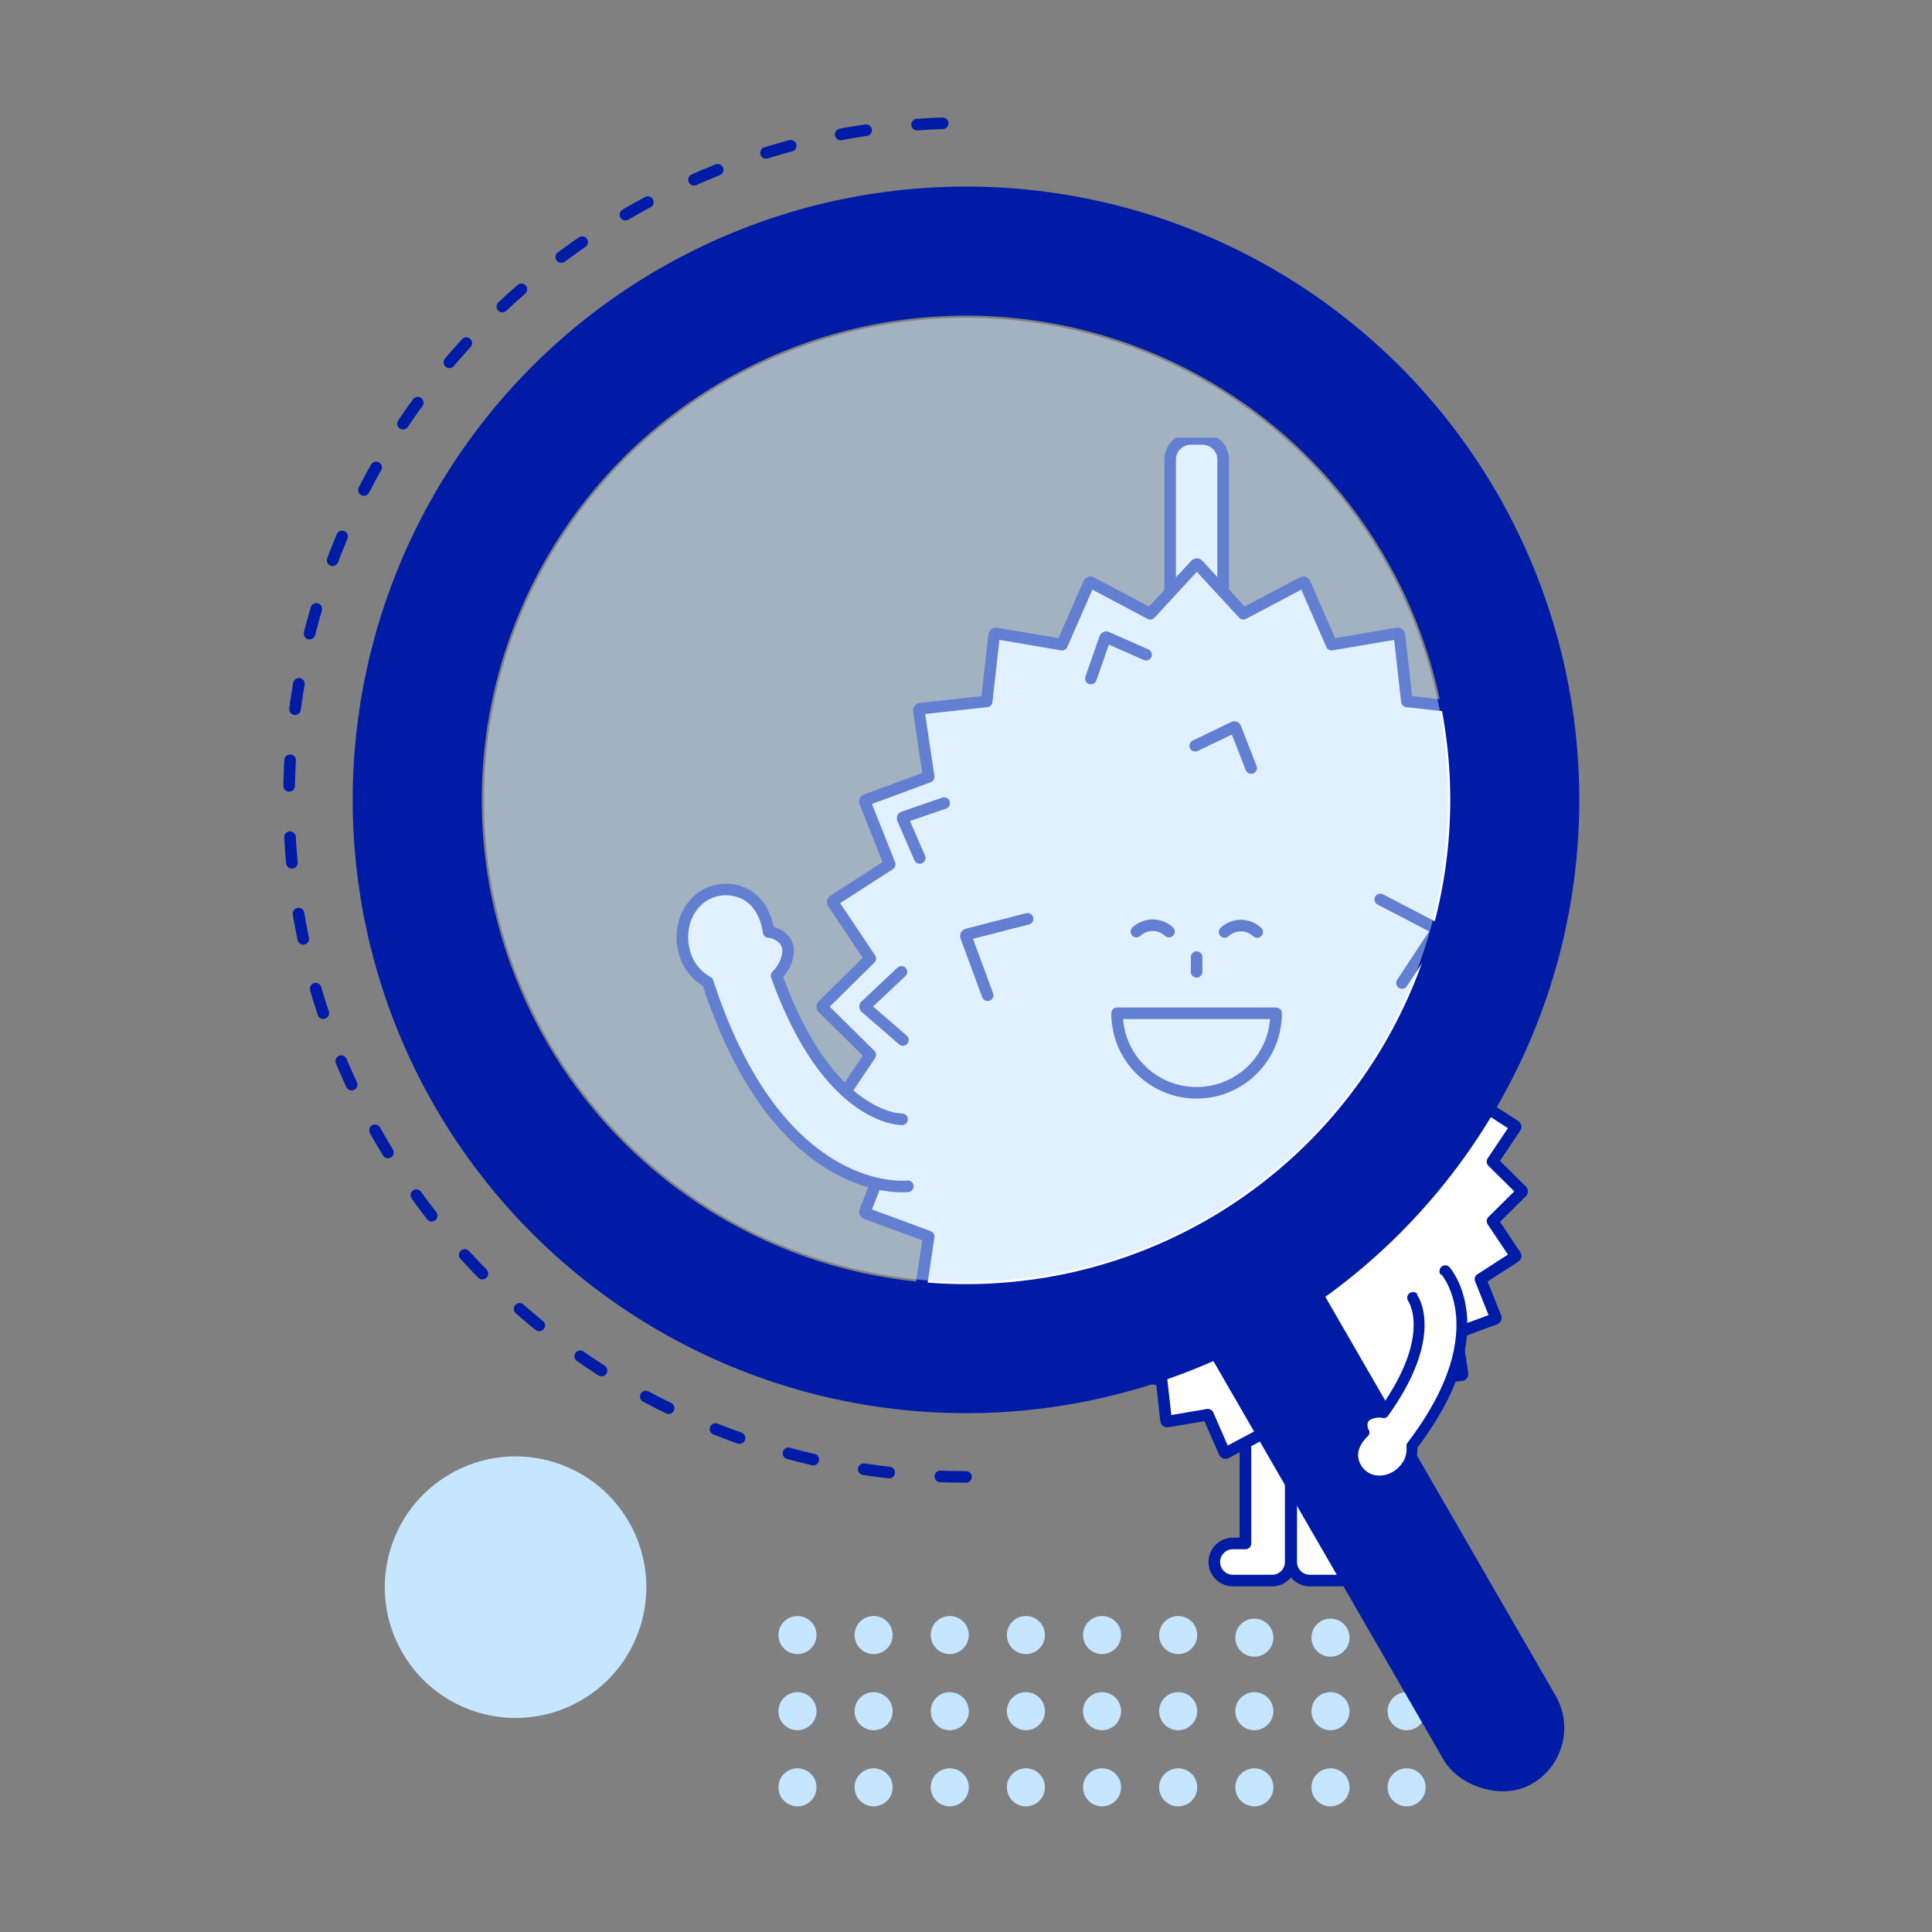 <svg width="250" height="250" viewBox="0 0 250 250" fill="none" xmlns="http://www.w3.org/2000/svg">
<rect x="0" y="0" width="250" height="250" fill="#808080" stroke="none"/>
<circle cx="103.193" cy="211.574" r="2.463" fill="#C6E5FF"/>
<circle cx="132.752" cy="211.574" r="2.463" fill="#C6E5FF"/>
<circle cx="103.193" cy="221.427" r="2.463" fill="#C6E5FF"/>
<circle cx="132.752" cy="221.427" r="2.463" fill="#C6E5FF"/>
<circle cx="162.311" cy="221.427" r="2.463" fill="#C6E5FF"/>
<circle cx="162.311" cy="211.912" r="2.463" fill="#C6E5FF"/>
<circle cx="103.193" cy="231.28" r="2.463" fill="#C6E5FF"/>
<circle cx="132.752" cy="231.28" r="2.463" fill="#C6E5FF"/>
<circle cx="162.311" cy="231.28" r="2.463" fill="#C6E5FF"/>
<circle cx="113.046" cy="211.574" r="2.463" fill="#C6E5FF"/>
<circle cx="142.605" cy="211.574" r="2.463" fill="#C6E5FF"/>
<circle cx="122.899" cy="211.574" r="2.463" fill="#C6E5FF"/>
<circle cx="152.458" cy="211.574" r="2.463" fill="#C6E5FF"/>
<circle cx="113.046" cy="221.427" r="2.463" fill="#C6E5FF"/>
<circle cx="142.605" cy="221.427" r="2.463" fill="#C6E5FF"/>
<circle cx="172.165" cy="221.427" r="2.463" fill="#C6E5FF"/>
<circle cx="172.165" cy="211.912" r="2.463" fill="#C6E5FF"/>
<circle cx="113.046" cy="231.28" r="2.463" fill="#C6E5FF"/>
<circle cx="142.605" cy="231.28" r="2.463" fill="#C6E5FF"/>
<circle cx="172.165" cy="231.28" r="2.463" fill="#C6E5FF"/>
<circle cx="122.899" cy="221.427" r="2.463" fill="#C6E5FF"/>
<circle cx="152.458" cy="221.427" r="2.463" fill="#C6E5FF"/>
<circle cx="182.018" cy="221.427" r="2.463" fill="#C6E5FF"/>
<circle cx="182.018" cy="211.912" r="2.463" fill="#C6E5FF"/>
<circle cx="122.899" cy="231.28" r="2.463" fill="#C6E5FF"/>
<circle cx="152.458" cy="231.28" r="2.463" fill="#C6E5FF"/>
<circle cx="182.018" cy="231.28" r="2.463" fill="#C6E5FF"/>
<path d="M174.568 199.721H172.94V182.199H167.082V202.122C167.082 203.449 168.157 204.523 169.483 204.523H174.568C175.894 204.523 176.968 203.449 176.968 202.122C176.968 200.796 175.894 199.721 174.568 199.721Z" fill="white" stroke="#001BA5" stroke-width="1.5" stroke-linecap="round" stroke-linejoin="round"/>
<path d="M161.16 182.199V199.721H159.532C158.206 199.721 157.131 200.796 157.131 202.122C157.131 203.449 158.206 204.523 159.532 204.523H164.617C165.943 204.523 167.018 203.449 167.018 202.122V182.199H161.16Z" fill="white" stroke="#001BA5" stroke-width="1.5" stroke-linecap="round" stroke-linejoin="round"/>
<path d="M167.513 108.846H166.589C165.676 108.846 164.936 109.586 164.936 110.499V122.849C164.936 123.762 165.676 124.502 166.589 124.502H167.513C168.426 124.502 169.166 123.762 169.166 122.849V110.499C169.166 109.586 168.426 108.846 167.513 108.846Z" fill="white" stroke="#001BA5" stroke-width="1.5" stroke-linecap="round" stroke-linejoin="round"/>
<path d="M196.922 154.256L193.126 158.008L196.099 162.445C196.099 162.445 196.124 162.508 196.118 162.546C196.112 162.577 196.093 162.609 196.061 162.628L191.574 165.525L193.547 170.49C193.56 170.522 193.56 170.559 193.547 170.591C193.535 170.622 193.503 170.647 193.472 170.66L188.463 172.508L189.248 177.794C189.248 177.831 189.248 177.863 189.223 177.894C189.198 177.926 189.167 177.944 189.129 177.944L183.824 178.535L183.227 183.84C183.227 183.878 183.202 183.909 183.177 183.928C183.145 183.953 183.114 183.959 183.076 183.953L177.816 183.061L175.679 187.957C175.66 187.988 175.635 188.013 175.597 188.026C175.559 188.038 175.528 188.032 175.49 188.02L170.776 185.518L167.156 189.44C167.156 189.44 167.1 189.484 167.062 189.484C167.024 189.484 166.986 189.465 166.968 189.44L163.347 185.518L158.634 188.02C158.602 188.038 158.564 188.038 158.527 188.026C158.489 188.013 158.464 187.988 158.445 187.957L156.308 183.061L151.047 183.953C151.01 183.953 150.972 183.953 150.947 183.928C150.915 183.909 150.897 183.878 150.897 183.84L150.299 178.529L144.995 177.944C144.957 177.944 144.926 177.926 144.901 177.894C144.882 177.863 144.869 177.831 144.875 177.794L145.661 172.508L140.652 170.66C140.62 170.647 140.589 170.622 140.576 170.591C140.558 170.559 140.558 170.522 140.576 170.49L142.55 165.525L138.062 162.628C138.062 162.628 138.012 162.577 138.006 162.546C138 162.515 138.006 162.477 138.025 162.445L140.998 158.008L137.201 154.256C137.201 154.256 137.164 154.199 137.164 154.162C137.164 154.124 137.182 154.093 137.201 154.067L140.998 150.315L138.025 145.878C138.025 145.878 138 145.815 138.006 145.777C138.012 145.746 138.037 145.714 138.062 145.696L142.55 142.798L140.576 137.833C140.564 137.802 140.564 137.764 140.576 137.732C140.589 137.701 140.62 137.676 140.652 137.663L145.661 135.815L144.875 130.53C144.875 130.498 144.875 130.461 144.901 130.429C144.919 130.398 144.951 130.379 144.989 130.379L150.293 129.794L150.89 124.483C150.89 124.446 150.915 124.414 150.941 124.395C150.972 124.37 151.003 124.364 151.041 124.37L156.302 125.263L158.445 120.367C158.458 120.335 158.489 120.304 158.52 120.291C158.552 120.279 158.596 120.285 158.627 120.297L163.347 122.799L166.968 118.877C167.018 118.827 167.112 118.827 167.162 118.877L170.783 122.799L175.503 120.297C175.534 120.279 175.572 120.279 175.603 120.291C175.641 120.304 175.666 120.329 175.685 120.367L177.822 125.263L183.083 124.37C183.12 124.37 183.158 124.37 183.183 124.395C183.208 124.421 183.233 124.452 183.233 124.483L183.831 129.794L189.135 130.379C189.167 130.379 189.198 130.404 189.223 130.429C189.242 130.461 189.255 130.492 189.248 130.53L188.463 135.815L193.472 137.663C193.503 137.676 193.535 137.701 193.547 137.732C193.566 137.764 193.566 137.802 193.547 137.833L191.574 142.798L196.061 145.696C196.061 145.696 196.112 145.746 196.118 145.777C196.124 145.809 196.118 145.846 196.099 145.878L193.126 150.315L196.922 154.067C196.922 154.067 196.96 154.124 196.96 154.162C196.96 154.193 196.941 154.231 196.922 154.256Z" fill="white" stroke="#001BA5" stroke-width="1.5" stroke-linecap="round" stroke-linejoin="round"/>
<path d="M181.707 145.602L186.138 147.908C186.138 147.908 186.195 147.959 186.207 147.99C186.22 148.028 186.207 148.066 186.188 148.097L183.442 152.27" stroke="#001BA5" stroke-width="1.5" stroke-linecap="round" stroke-linejoin="round"/>
<path d="M143.606 156.82L140.621 154.236C140.621 154.236 140.59 154.186 140.583 154.161C140.583 154.13 140.596 154.104 140.615 154.086L143.487 151.383" stroke="#001BA5" stroke-width="1.5" stroke-linecap="round" stroke-linejoin="round"/>
<path d="M144.95 142.295L143.586 139.158C143.586 139.158 143.58 139.108 143.586 139.083C143.598 139.058 143.617 139.039 143.642 139.033L146.898 137.914" stroke="#001BA5" stroke-width="1.5" stroke-linecap="round" stroke-linejoin="round"/>
<path d="M158.608 127.966L159.739 124.735C159.739 124.735 159.765 124.691 159.79 124.679C159.815 124.666 159.84 124.666 159.865 124.679L163.014 126.068" stroke="#001BA5" stroke-width="1.5" stroke-linecap="round" stroke-linejoin="round"/>
<path d="M166.937 133.333L170.023 131.85C170.023 131.85 170.073 131.837 170.098 131.85C170.123 131.856 170.142 131.875 170.149 131.906L171.399 135.112" stroke="#001BA5" stroke-width="1.5" stroke-linecap="round" stroke-linejoin="round"/>
<path d="M153.562 147.146L148.723 148.391C148.691 148.403 148.66 148.429 148.641 148.46C148.622 148.491 148.622 148.529 148.641 148.567L150.369 153.249" stroke="#001BA5" stroke-width="1.5" stroke-linecap="round" stroke-linejoin="round"/>
<path d="M143.536 163.15C143.478 163.154 137.663 163.235 133.522 151.689C133.894 151.322 134.182 150.875 134.343 150.327C134.468 149.914 134.504 149.476 134.298 149.079C134.108 148.711 133.773 148.472 133.396 148.319C133.245 148.254 133.066 148.206 132.889 148.202C132.719 146.988 132.145 145.758 131.021 145.178C129.67 144.479 127.988 144.783 126.98 145.926C125.891 147.154 125.736 148.973 126.392 150.451C126.735 151.216 127.329 151.798 128.028 152.207C130.27 159.071 133.445 163.888 137.463 166.513C140.871 168.739 143.691 168.528 143.998 168.495" fill="white"/>
<path d="M143.536 163.15C143.478 163.154 137.663 163.235 133.522 151.689C133.894 151.322 134.182 150.875 134.343 150.327C134.468 149.914 134.504 149.476 134.298 149.079C134.108 148.711 133.773 148.472 133.396 148.319C133.245 148.254 133.066 148.206 132.889 148.202C132.719 146.988 132.145 145.758 131.021 145.178C129.67 144.479 127.988 144.783 126.98 145.926C125.891 147.154 125.736 148.973 126.392 150.451C126.735 151.216 127.329 151.798 128.028 152.207C130.27 159.071 133.445 163.888 137.463 166.513C140.871 168.739 143.691 168.528 143.998 168.495" stroke="#001BA5" stroke-width="1.5" stroke-linecap="round" stroke-linejoin="round"/>
<path d="M182.843 167.94C182.881 167.987 186.285 172.771 179.071 182.834C178.555 182.734 178.015 182.749 177.466 182.934C177.051 183.065 176.665 183.287 176.458 183.685C176.262 184.058 176.254 184.47 176.346 184.871C176.38 185.04 176.446 185.21 176.543 185.362C175.634 186.2 174.938 187.383 175.106 188.649C175.295 190.175 176.514 191.395 178.049 191.574C179.694 191.774 181.291 190.862 182.14 189.465C182.581 188.741 182.725 187.916 182.654 187.097C187.07 181.295 189.246 175.895 189.121 171.049C189.01 166.944 187.218 164.723 187.017 164.48" fill="white"/>
<path d="M182.843 167.94C182.881 167.987 186.285 172.771 179.071 182.834C178.555 182.734 178.015 182.749 177.466 182.934C177.051 183.065 176.665 183.287 176.458 183.685C176.262 184.058 176.254 184.47 176.346 184.871C176.38 185.04 176.446 185.21 176.543 185.362C175.634 186.2 174.938 187.383 175.106 188.649C175.295 190.175 176.514 191.395 178.049 191.574C179.694 191.774 181.291 190.862 182.14 189.465C182.581 188.741 182.725 187.916 182.654 187.097C187.07 181.295 189.246 175.895 189.121 171.049C189.01 166.944 187.218 164.723 187.017 164.48" stroke="#001BA5" stroke-width="1.5" stroke-linecap="round" stroke-linejoin="round"/>
<path d="M167.046 150.205L167.046 151.378" stroke="#001BA5" stroke-width="1.5" stroke-linecap="round" stroke-linejoin="round"/>
<path d="M169.278 148.2C169.376 148.109 169.845 147.686 170.579 147.686C171.313 147.686 171.782 148.109 171.88 148.2" fill="white"/>
<path d="M169.278 148.2C169.376 148.109 169.845 147.686 170.579 147.686C171.313 147.686 171.782 148.109 171.88 148.2" stroke="#001BA5" stroke-width="1.5" stroke-linecap="round" stroke-linejoin="round"/>
<path d="M162.242 148.17C162.341 148.079 162.81 147.656 163.544 147.656C164.277 147.656 164.746 148.079 164.845 148.17" fill="white"/>
<path d="M162.242 148.17C162.341 148.079 162.81 147.656 163.544 147.656C164.277 147.656 164.746 148.079 164.845 148.17" stroke="#001BA5" stroke-width="1.5" stroke-linecap="round" stroke-linejoin="round"/>
<path d="M173.392 154.689C173.392 158.193 170.551 161.035 167.046 161.035C163.541 161.035 160.7 158.193 160.7 154.689C160.7 154.689 163.541 154.689 167.046 154.689C170.551 154.689 173.392 154.689 173.392 154.689Z" fill="white" stroke="#001BA5" stroke-width="1.5" stroke-linecap="round" stroke-linejoin="round"/>
<g clip-path="url(#clip0_149_2378)">
<path d="M167.033 204.127H164.394V175.719H154.897V208.019C154.897 210.169 156.639 211.912 158.789 211.912H167.033C169.183 211.912 170.925 210.169 170.925 208.019C170.925 205.87 169.183 204.127 167.033 204.127Z" fill="white" stroke="#001BA5" stroke-width="1.5" stroke-linecap="round" stroke-linejoin="round"/>
<path d="M145.296 175.719V204.127H142.657C140.507 204.127 138.764 205.87 138.764 208.019C138.764 210.169 140.507 211.912 142.657 211.912H150.9C153.05 211.912 154.792 210.169 154.792 208.019V175.719H145.296Z" fill="white" stroke="#001BA5" stroke-width="1.5" stroke-linecap="round" stroke-linejoin="round"/>
<path d="M155.596 56.798H154.098C152.618 56.798 151.418 57.997 151.418 59.477V79.5C151.418 80.98 152.618 82.18 154.098 82.18H155.596C157.076 82.18 158.276 80.98 158.276 79.5V59.477C158.276 57.997 157.076 56.798 155.596 56.798Z" fill="white" stroke="#001BA5" stroke-width="1.5" stroke-linecap="round" stroke-linejoin="round"/>
<path d="M203.275 130.418L197.12 136.501L201.94 143.695C201.94 143.695 201.98 143.797 201.97 143.858C201.96 143.909 201.93 143.96 201.879 143.99L194.603 148.688L197.803 156.737C197.823 156.788 197.823 156.849 197.803 156.9C197.782 156.951 197.731 156.992 197.68 157.012L189.559 160.008L190.833 168.577C190.833 168.639 190.833 168.69 190.792 168.74C190.752 168.791 190.701 168.822 190.64 168.822L182.04 169.78L181.072 178.38C181.072 178.441 181.031 178.492 180.99 178.522C180.939 178.563 180.888 178.573 180.827 178.563L172.299 177.116L168.834 185.054C168.804 185.105 168.763 185.146 168.702 185.166C168.64 185.186 168.59 185.176 168.528 185.156L160.886 181.1L155.017 187.459C155.017 187.459 154.925 187.53 154.864 187.53C154.803 187.53 154.742 187.499 154.711 187.459L148.842 181.1L141.2 185.156C141.149 185.186 141.088 185.186 141.027 185.166C140.966 185.146 140.925 185.105 140.895 185.054L137.43 177.116L128.901 178.563C128.84 178.563 128.779 178.563 128.738 178.522C128.688 178.492 128.657 178.441 128.657 178.38L127.689 169.77L119.089 168.822C119.028 168.822 118.977 168.791 118.936 168.74C118.906 168.69 118.885 168.639 118.895 168.577L120.169 160.008L112.048 157.012C111.997 156.992 111.946 156.951 111.926 156.9C111.895 156.849 111.895 156.788 111.926 156.737L115.125 148.688L107.85 143.99C107.85 143.99 107.769 143.909 107.758 143.858C107.748 143.807 107.758 143.746 107.789 143.695L112.609 136.501L106.454 130.418C106.454 130.418 106.393 130.326 106.393 130.265C106.393 130.204 106.424 130.153 106.454 130.112L112.609 124.029L107.789 116.835C107.789 116.835 107.748 116.733 107.758 116.672C107.769 116.621 107.809 116.57 107.85 116.54L115.125 111.842L111.926 103.793C111.905 103.742 111.905 103.681 111.926 103.63C111.946 103.579 111.997 103.538 112.048 103.518L120.169 100.522L118.895 91.953C118.895 91.902 118.895 91.841 118.936 91.79C118.967 91.739 119.018 91.708 119.079 91.708L127.679 90.76L128.647 82.15C128.647 82.089 128.688 82.038 128.728 82.008C128.779 81.967 128.83 81.957 128.891 81.967L137.42 83.414L140.895 75.476C140.915 75.425 140.966 75.374 141.017 75.354C141.068 75.334 141.139 75.344 141.19 75.364L148.842 79.419L154.711 73.061C154.793 72.98 154.946 72.98 155.027 73.061L160.896 79.419L168.549 75.364C168.6 75.334 168.661 75.334 168.712 75.354C168.773 75.374 168.814 75.415 168.844 75.476L172.309 83.414L180.837 81.967C180.898 81.967 180.96 81.967 181 82.008C181.041 82.048 181.082 82.099 181.082 82.15L182.05 90.76L190.65 91.708C190.701 91.708 190.752 91.749 190.792 91.79C190.823 91.841 190.843 91.891 190.833 91.953L189.559 100.522L197.68 103.518C197.731 103.538 197.782 103.579 197.803 103.63C197.833 103.681 197.833 103.742 197.803 103.793L194.603 111.842L201.879 116.54C201.879 116.54 201.96 116.621 201.97 116.672C201.98 116.723 201.97 116.784 201.94 116.835L197.12 124.029L203.275 130.112C203.275 130.112 203.336 130.204 203.336 130.265C203.336 130.316 203.305 130.377 203.275 130.418Z" fill="white" stroke="#001BA5" stroke-width="1.5" stroke-linecap="round" stroke-linejoin="round"/>
<path d="M178.607 116.387L185.791 120.127C185.791 120.127 185.883 120.208 185.903 120.259C185.923 120.32 185.903 120.381 185.872 120.432L181.42 127.198" stroke="#001BA5" stroke-width="1.5" stroke-linecap="round" stroke-linejoin="round"/>
<path d="M116.838 134.573L111.998 130.385C111.998 130.385 111.947 130.304 111.937 130.263C111.937 130.212 111.957 130.171 111.988 130.141L116.644 125.759" stroke="#001BA5" stroke-width="1.5" stroke-linecap="round" stroke-linejoin="round"/>
<path d="M119.016 111.026L116.805 105.942C116.805 105.942 116.795 105.86 116.805 105.819C116.825 105.778 116.856 105.748 116.896 105.738L122.175 103.924" stroke="#001BA5" stroke-width="1.5" stroke-linecap="round" stroke-linejoin="round"/>
<path d="M141.159 87.796L142.993 82.558C142.993 82.558 143.034 82.487 143.075 82.466C143.115 82.446 143.156 82.446 143.197 82.466L148.302 84.718" stroke="#001BA5" stroke-width="1.5" stroke-linecap="round" stroke-linejoin="round"/>
<path d="M154.662 96.497L159.665 94.093C159.665 94.093 159.746 94.072 159.787 94.093C159.828 94.103 159.858 94.133 159.869 94.184L161.896 99.381" stroke="#001BA5" stroke-width="1.5" stroke-linecap="round" stroke-linejoin="round"/>
<path d="M132.978 118.892L125.132 120.909C125.081 120.929 125.031 120.97 125 121.021C124.969 121.072 124.969 121.133 125 121.194L127.802 128.786" stroke="#001BA5" stroke-width="1.5" stroke-linecap="round" stroke-linejoin="round"/>
<path d="M116.724 144.837C116.629 144.843 107.203 144.975 100.489 126.255C101.092 125.661 101.559 124.937 101.821 124.048C102.024 123.378 102.081 122.668 101.747 122.025C101.439 121.428 100.896 121.041 100.285 120.792C100.04 120.687 99.749 120.609 99.463 120.603C99.187 118.635 98.256 116.64 96.435 115.7C94.245 114.567 91.517 115.06 89.883 116.913C88.118 118.903 87.866 121.852 88.93 124.249C89.487 125.49 90.449 126.433 91.581 127.095C95.216 138.225 100.364 146.034 106.878 150.289C112.403 153.897 116.976 153.556 117.473 153.502" fill="white"/>
<path d="M116.724 144.837C116.629 144.843 107.203 144.975 100.489 126.255C101.092 125.661 101.559 124.937 101.821 124.048C102.024 123.378 102.081 122.668 101.747 122.025C101.439 121.428 100.896 121.041 100.285 120.792C100.04 120.687 99.749 120.609 99.463 120.603C99.187 118.635 98.256 116.64 96.435 115.7C94.245 114.567 91.517 115.06 89.883 116.913C88.118 118.903 87.866 121.852 88.93 124.249C89.487 125.49 90.449 126.433 91.581 127.095C95.216 138.225 100.364 146.034 106.878 150.289C112.403 153.897 116.976 153.556 117.473 153.502" stroke="#001BA5" stroke-width="1.5" stroke-linecap="round" stroke-linejoin="round"/>
<path d="M180.448 152.603C180.51 152.679 186.029 160.435 174.334 176.748C173.498 176.587 172.621 176.611 171.731 176.91C171.059 177.124 170.433 177.483 170.098 178.128C169.78 178.733 169.766 179.401 169.916 180.051C169.97 180.325 170.078 180.601 170.235 180.848C168.761 182.206 167.632 184.124 167.906 186.176C168.212 188.649 170.189 190.628 172.677 190.919C175.344 191.242 177.932 189.763 179.31 187.499C180.024 186.326 180.257 184.988 180.143 183.66C187.302 174.255 190.83 165.5 190.627 157.643C190.447 150.987 187.542 147.388 187.216 146.993" fill="white"/>
<path d="M180.448 152.603C180.51 152.679 186.029 160.435 174.334 176.748C173.498 176.587 172.621 176.611 171.731 176.91C171.059 177.124 170.433 177.483 170.098 178.128C169.78 178.733 169.766 179.401 169.916 180.051C169.97 180.325 170.078 180.601 170.235 180.848C168.761 182.206 167.632 184.124 167.906 186.176C168.212 188.649 170.189 190.628 172.677 190.919C175.344 191.242 177.932 189.763 179.31 187.499C180.024 186.326 180.257 184.988 180.143 183.66C187.302 174.255 190.83 165.5 190.627 157.643C190.447 150.987 187.542 147.388 187.216 146.993" stroke="#001BA5" stroke-width="1.5" stroke-linecap="round" stroke-linejoin="round"/>
<path d="M154.838 123.85L154.838 125.751" stroke="#001BA5" stroke-width="1.5" stroke-linecap="round" stroke-linejoin="round"/>
<path d="M158.457 120.6C158.616 120.453 159.377 119.766 160.566 119.766C161.756 119.766 162.516 120.453 162.675 120.6" fill="white"/>
<path d="M158.457 120.6C158.616 120.453 159.377 119.766 160.566 119.766C161.756 119.766 162.516 120.453 162.675 120.6" stroke="#001BA5" stroke-width="1.5" stroke-linecap="round" stroke-linejoin="round"/>
<path d="M147.051 120.551C147.21 120.404 147.971 119.717 149.16 119.717C150.35 119.717 151.11 120.404 151.27 120.551" fill="white"/>
<path d="M147.051 120.551C147.21 120.404 147.971 119.717 149.16 119.717C150.35 119.717 151.11 120.404 151.27 120.551" stroke="#001BA5" stroke-width="1.5" stroke-linecap="round" stroke-linejoin="round"/>
<path d="M165.126 131.119C165.126 136.801 160.52 141.407 154.838 141.407C149.156 141.407 144.55 136.801 144.55 131.119C144.55 131.119 149.156 131.119 154.838 131.119C160.52 131.119 165.126 131.119 165.126 131.119Z" fill="white" stroke="#001BA5" stroke-width="1.5" stroke-linecap="round" stroke-linejoin="round"/>
</g>
<circle cx="125" cy="103.503" r="71.011" transform="rotate(-30 125 103.503)" stroke="#001BA5" stroke-width="16.699"/>
<path d="M125 191.11C76.616 191.11 37.393 151.887 37.393 103.504C37.393 55.12 76.616 15.897 125 15.897" stroke="#001BA5" stroke-width="1.5" stroke-linecap="round" stroke-dasharray="3.32 6.64"/>
<circle cx="125" cy="103.503" r="62.386" transform="rotate(-30 125 103.503)" fill="#C6E5FF" fill-opacity="0.5"/>
<circle cx="66.715" cy="205.38" r="16.922" transform="rotate(-30 66.715 205.38)" fill="#C6E5FF"/>
<rect x="151.624" y="166.785" width="16.699" height="78.768" rx="8.349" transform="rotate(-30 151.624 166.785)" fill="#001BA5"/>
<path d="M182.843 167.94C182.881 167.987 186.285 172.771 179.071 182.834C178.555 182.734 178.015 182.749 177.466 182.934C177.051 183.065 176.665 183.287 176.458 183.685C176.262 184.058 176.254 184.47 176.346 184.871C176.38 185.04 176.446 185.21 176.543 185.362C175.634 186.2 174.938 187.383 175.106 188.649C175.295 190.175 176.514 191.395 178.049 191.574C179.694 191.774 181.291 190.862 182.14 189.465C182.581 188.741 182.725 187.916 182.654 187.097C187.07 181.296 189.246 175.896 189.121 171.049C189.01 166.944 187.218 164.723 187.017 164.48" fill="white"/>
<path d="M182.843 167.94C182.881 167.987 186.285 172.771 179.071 182.834C178.555 182.734 178.015 182.749 177.466 182.934C177.051 183.065 176.665 183.287 176.458 183.685C176.262 184.058 176.254 184.47 176.346 184.871C176.38 185.04 176.446 185.21 176.543 185.362C175.634 186.2 174.938 187.383 175.106 188.649C175.295 190.175 176.514 191.395 178.049 191.574C179.694 191.774 181.291 190.862 182.14 189.465C182.581 188.741 182.725 187.916 182.654 187.097C187.07 181.296 189.246 175.896 189.121 171.049C189.01 166.944 187.218 164.723 187.017 164.48" stroke="#001BA5" stroke-width="1.32" stroke-linecap="round" stroke-linejoin="round"/>
<defs>
<clipPath id="clip0_149_2378">
<path d="M85.235 56.637H191.69V92.122C191.69 138.235 154.308 175.616 108.196 175.616H85.235V56.637Z" fill="white"/>
</clipPath>
</defs>
</svg>

